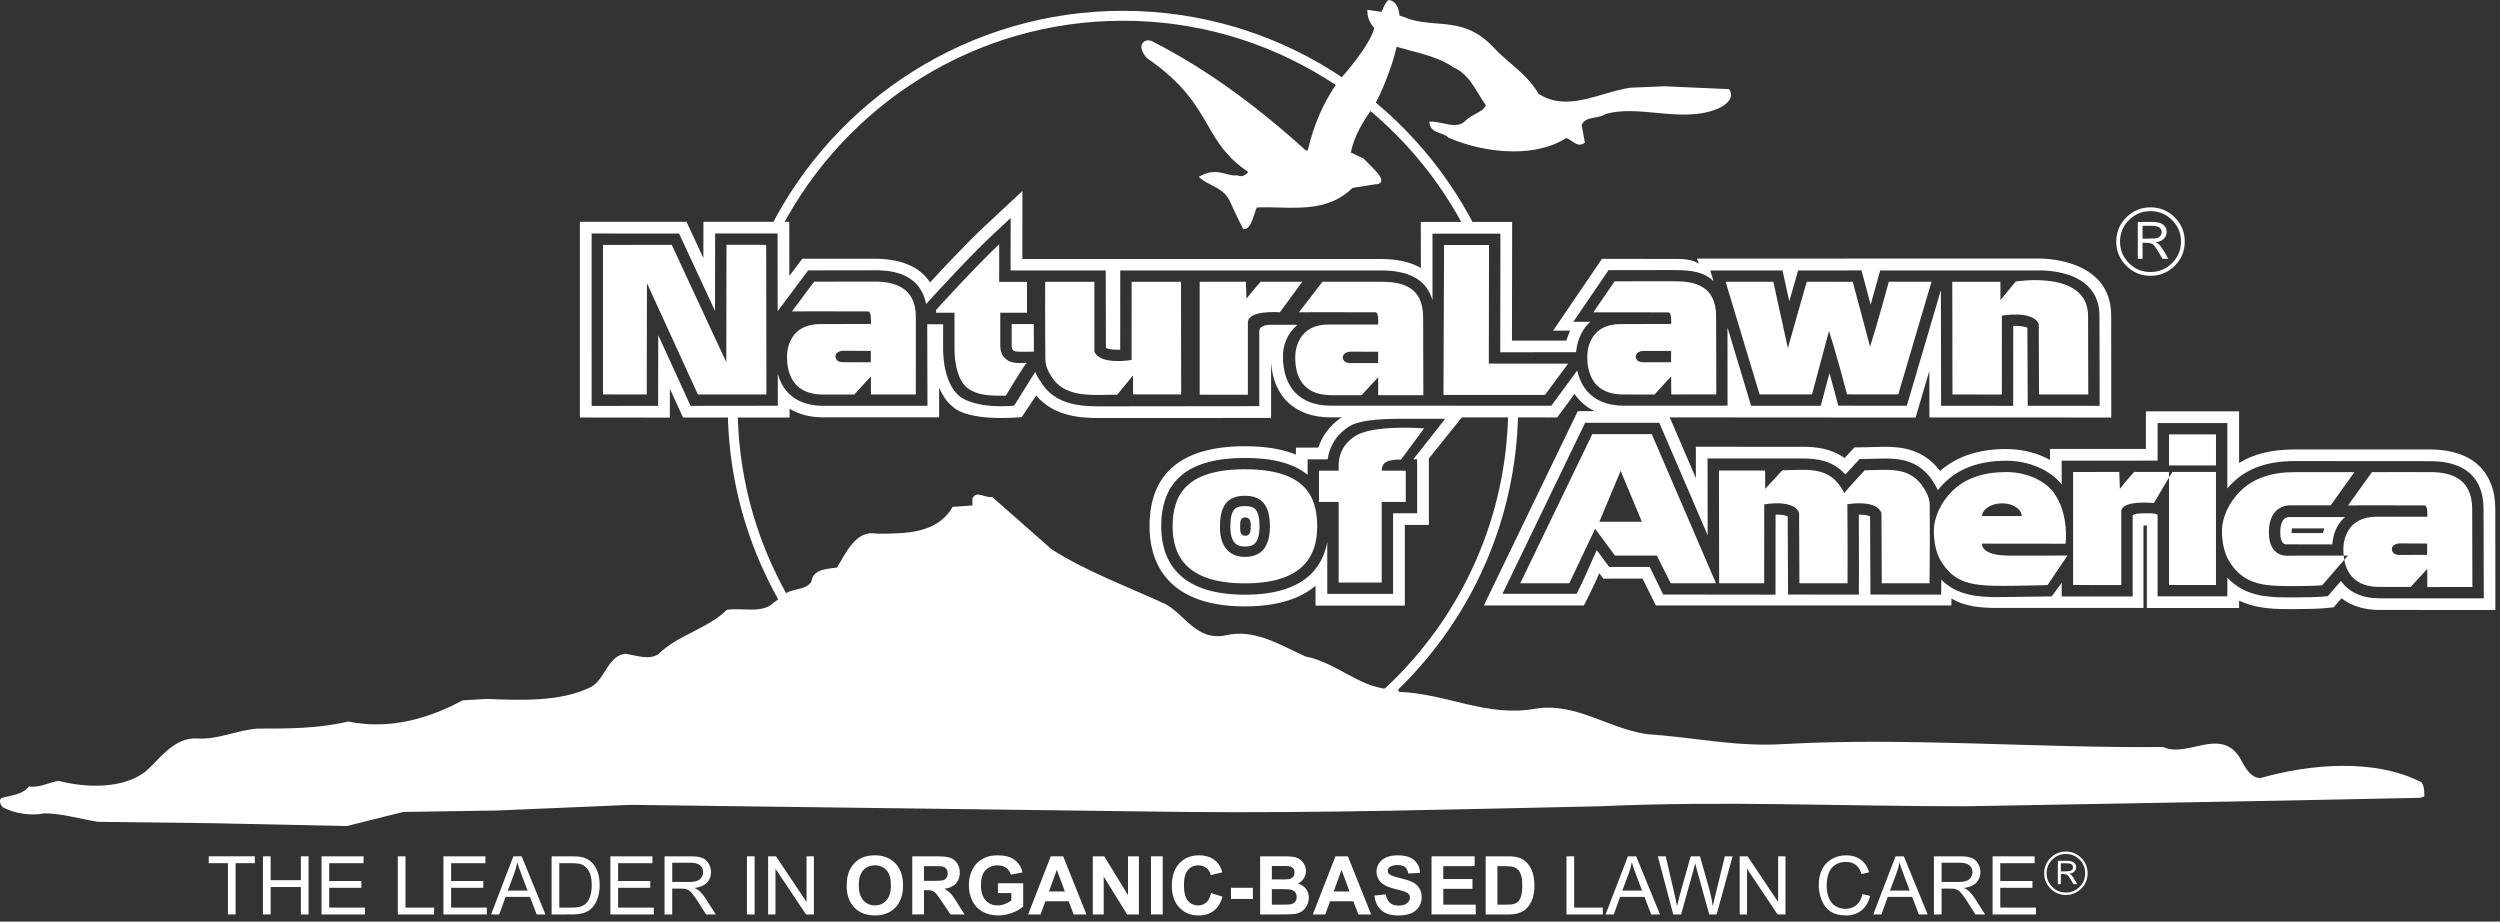 <?xml version="1.0" encoding="utf-8"?>
<!-- Generator: Adobe Illustrator 15.1.0, SVG Export Plug-In . SVG Version: 6.00 Build 0)  -->
<!DOCTYPE svg PUBLIC "-//W3C//DTD SVG 1.1//EN" "http://www.w3.org/Graphics/SVG/1.1/DTD/svg11.dtd">
<svg version="1.1" id="Layer_1" xmlns="http://www.w3.org/2000/svg" xmlns:xlink="http://www.w3.org/1999/xlink" x="0px" y="0px"
	 width="504px" height="185.799px" viewBox="0 0 504 185.799" enable-background="new 0 0 504 185.799" xml:space="preserve">
<rect x="0" y="0" width="504" height="185.799" fill="#333333" stroke="none"/>
<path fill="#FFFFFF" d="M348.692,18.145l-0.104-0.173l-13.047-0.579l-6.87,0.289c-1.722,0.246-3.462,0.756-5.305,1.296
	c-4.444,1.301-9.037,2.648-13.158-0.051c-1.65-2.723-3.75-4.527-5.781-6.272c-1.187-1.02-2.307-1.982-3.333-3.111
	c-3.943-4.222-7.809-4.53-11.546-4.828c-1.866-0.149-3.795-0.303-5.686-0.962c-0.001,0-0.003-0.001-0.005-0.002l-0.021-0.047
	l-0.05,0.013c-0.319-0.149-0.869-0.342-1.64-0.576c-0.085-0.936-0.457-2.932-2.072-3.111l-0.091-0.01l-0.086,0.033
	c-0.333,0.129-0.799,0.916-1.385,2.341c-0.533-0.084-1.67-0.264-2.413-0.368l-0.427-0.06v0.431c0,1.122,0.503,2.293,1.387,3.243
	c-0.879,3.462-5.833,9.136-6.923,10.353l-0.031-0.017l-0.193,0.263c-0.003,0.004-0.006,0.008-0.009,0.013l-0.277,0.302l0.046,0.032
	c-2.8,3.92-4.829,8.534-6.022,13.735h-0.409c-10.439-9.476-20.49-16.634-30.692-21.863c-0.072-0.046-0.727-0.45-1.412-0.295
	c-0.351,0.081-0.645,0.301-0.85,0.637c-0.675,1.104,0.723,2.689,0.95,2.923c7.359,5.048,9.943,9.521,12.223,13.469
	c1.939,3.358,3.773,6.533,8.173,9.455c-0.192,0.309-0.531,0.597-0.899,0.749c-0.286,0.118-0.72,0.212-1.167-0.011l-0.104-0.052
	l-0.116,0.017c-0.651,0.092-1.316-0.08-2.084-0.279c-1.416-0.367-3.021-0.783-5.119,0.318l-0.504,0.265l0.443,0.359
	c0.658,0.533,1.418,0.921,2.153,1.297c1.499,0.766,2.915,1.488,3.767,3.384c1.344,2.989,2.508,5.247,2.52,5.269l0.104,0.203h0.229
	c1.03,0,1.558-1.576,2.068-3.101c0.166-0.496,0.324-0.968,0.465-1.256c1.448-0.051,2.932-0.013,4.368,0.024
	c5.219,0.136,10.617,0.274,14.916-3.951l4.585-0.735c0.607,0.018,1.002-0.146,1.153-0.497c0.336-0.781-0.781-1.968-2.523-3.689
	c-0.397-0.393-0.759-0.75-1.004-1.024l-2.543-1.177c0.597-3.349,2.577-6.438,4.593-9.324c0.032-0.042,0.068-0.094,0.107-0.156
	c0.011-0.015,0.021-0.031,0.032-0.046l0.172-0.245l-0.018-0.019c1.042-1.838,3.478-7.476,4.323-11.543
	c0.812,0.24,1.68,0.469,2.571,0.706c3.045,0.806,6.495,1.719,8.868,3.432c2.474,1.031,3.894,3.372,5.267,5.636
	c0.413,0.681,0.84,1.384,1.289,2.041c-0.339,0.767-1.135,1.2-2.048,1.697c-0.713,0.388-1.451,0.789-2.066,1.404
	c-1.228,1.229-2.83,0.883-4.529,0.516c-0.774-0.167-1.575-0.34-2.321-0.34h-0.442l0.072,0.437c0.205,1.236,1.272,1.613,2.215,1.946
	c0.585,0.207,1.189,0.42,1.589,0.82l0.116,0.079c3.703,1.609,8.431,2.716,13.025,2.716c3.844,0,7.594-0.774,10.571-2.678
	c0.33,0.048,0.724,0.322,1.106,0.587c0.715,0.497,1.602,1.114,2.492,0.446l0.186-0.14l-0.647-3.517
	c0.468-1.121,1.459-1.302,2.603-1.512c0.778-0.142,1.582-0.29,2.291-0.743c3.16-0.87,6.56-0.55,10.155-0.211
	c4.256,0.401,8.654,0.814,12.636-0.937c0.917-0.46,2.071-1.218,2.36-2.214C349.049,19.105,348.977,18.618,348.692,18.145z"/>
<path fill="none" d="M157.89,120.121c1.425-1.71,4.27-0.855,5.694-2.848c0.284-2.564,3.132-2.564,5.124-2.849
	c1.708-2.563,3.702-7.685,7.971-6.832c5.981,0,12.244,0,15.377-5.412l3.986-0.283v-1.424c0.854-1.707,2.563,0,3.986-0.283
	l11.959,10.535c7.118,4.554,15.089,7.399,23.061,11.104c3.988,2.278,6.265,7.403,11.959,6.264
	c5.978-1.422,11.104,1.993,16.229,4.271c5.98,1.138,10.536,5.978,16.516,6.548l2.276,0.285v0.285
	c9.396,0.285,17.654,5.126,27.335,3.419c8.257-1.425,14.807,3.985,22.777,5.124c9.11,0.571,17.651,2.563,27.335,1.991
	c24.77-1.42,51.819,0.855,76.592,0.572c4.84,2.278,11.389-3.986,15.375,1.993c0.854,1.424,1.992,4.272,4.271,4.272
	c9.965-2.848,23.063-3.986,32.459,0.853c0.57,0.854,0.57,1.709,0.57,2.847l-0.855,0.286l-27.904,0.568l-63.78,1.141
	c-25.623,0-48.685-1.141-73.743,0c-27.904,0.57-56.092,1.421-83.995,1.138l-111.33-1.426l-27.048,1.142l-18.792,0.285l-11.389,2.847
	l-26.765-0.57l-23.348-0.285c-3.702-0.568-7.403-1.71-10.819-1.71c-2.846,0.571-5.981,0-8.257-1.137
	c-0.571-0.284-1.139-1.709-0.285-1.993c1.993-0.57,3.986-0.57,5.409-2.279c2.279,0.285,3.985-0.854,5.981-1.136
	c5.408,1.421,13.095,1.706,17.651-1.996c2.848-2.561,5.694-6.831,10.251-6.548c4.27,0.285,7.972-1.708,12.243-1.993
	c6.266,0,12.244,0,18.223-1.425c8.257,1.709,16.229-0.57,23.062-4.27l4.841-0.285c7.118,0.285,14.807,0.57,20.788-2.279
	c3.13-1.423,3.415-6.263,7.117-6.832c2.279,0.286,4.84,1.422,6.833,0c3.702-3.702,9.964-5.125,13.668-8.827
	c2.846-0.569,7.118,0.855,9.396-1.423L157.89,120.121z"/>
<path fill="#FFFFFF" d="M226.385,2.181c-31.042,0-57.977,17.853-71.127,43.819c0.701,0,1.39,0,2.247,0
	c12.983-24.827,38.978-41.819,68.881-41.819S282.282,21.173,295.265,46c0.796,0,1.474,0,2.247,0
	C284.361,20.033,257.427,2.181,226.385,2.181z"/>
<path fill="#FFFFFF" d="M304.049,83c-0.607,42.321-35.201,76.568-77.664,76.568c-42.462,0-77.058-34.247-77.664-76.568
	c-0.667,0-1.333,0-2,0c0.606,43.424,36.099,78.568,79.664,78.568c43.564,0,79.057-35.144,79.664-78.568
	C305.397,83,304.722,83,304.049,83z"/>
<path fill="#FFFFFF" d="M440.45,48.702c0,1.905-0.673,3.53-2.021,4.876c-1.347,1.347-2.973,2.022-4.881,2.022
	s-3.537-0.676-4.888-2.022c-1.348-1.347-2.023-2.971-2.023-4.876c0-1.906,0.676-3.53,2.023-4.879
	c1.351-1.346,2.979-2.021,4.888-2.021s3.534,0.676,4.881,2.021C439.777,45.172,440.45,46.796,440.45,48.702 M439.688,48.702
	c0-1.692-0.602-3.138-1.798-4.336c-1.198-1.202-2.649-1.8-4.352-1.8c-1.695,0-3.143,0.598-4.342,1.8
	c-1.198,1.199-1.796,2.645-1.796,4.336c0,1.69,0.598,3.137,1.796,4.336c1.199,1.2,2.646,1.801,4.342,1.801
	c1.702,0,3.153-0.601,4.352-1.801C439.087,51.839,439.688,50.393,439.688,48.702 M430.977,44.739h2.889
	c1.046,0,1.793,0.192,2.248,0.573c0.455,0.385,0.683,0.862,0.683,1.434c0,0.604-0.237,1.11-0.712,1.519
	c-0.344,0.292-0.846,0.486-1.507,0.584c0.297,0.139,0.509,0.265,0.634,0.374c0.121,0.111,0.313,0.344,0.571,0.7
	c0.26,0.358,0.459,0.654,0.595,0.895l0.761,1.351h-1.19l-0.719-1.225c-0.551-0.953-0.969-1.525-1.258-1.713
	s-0.761-0.281-1.418-0.281h-0.615v3.219h-0.961V44.739z M431.938,45.517v2.599h0.944c1.04,0,1.729-0.054,2.065-0.157
	c0.245-0.071,0.449-0.218,0.606-0.44c0.159-0.221,0.238-0.452,0.238-0.692c0-0.359-0.134-0.666-0.404-0.924
	c-0.269-0.256-0.949-0.385-2.039-0.385H431.938z"/>
<path fill="#FFFFFF" d="M157.89,120.121c1.425-1.71,4.27-0.855,5.694-2.848c0.284-2.564,3.132-2.564,5.124-2.849
	c1.708-2.563,3.702-7.685,7.971-6.832c5.981,0,12.244,0,15.377-5.412l3.986-0.283v-1.424c0.854-1.707,2.563,0,3.986-0.283
	l11.959,10.535c7.118,4.554,15.089,7.399,23.061,11.104c3.988,2.278,6.265,7.403,11.959,6.264
	c5.978-1.422,11.104,1.993,16.229,4.271c5.98,1.138,10.536,5.978,16.516,6.548l2.276,0.285v0.285
	c9.396,0.285,17.654,5.126,27.335,3.419c8.257-1.425,14.807,3.985,22.777,5.124c9.11,0.571,17.651,2.563,27.335,1.991
	c24.77-1.42,51.819,0.855,76.592,0.572c4.84,2.278,11.389-3.986,15.375,1.993c0.854,1.424,1.992,4.272,4.271,4.272
	c9.965-2.848,23.063-3.986,32.459,0.853c0.57,0.854,0.57,1.709,0.57,2.847l-0.855,0.286l-27.904,0.568l-63.78,1.141
	c-25.623,0-48.685-1.141-73.743,0c-27.904,0.57-56.092,1.421-83.995,1.138l-111.33-1.426l-27.048,1.142l-18.792,0.285l-11.389,2.847
	l-26.765-0.57l-23.348-0.285c-3.702-0.568-7.403-1.71-10.819-1.71c-2.846,0.571-5.981,0-8.257-1.137
	c-0.571-0.284-1.139-1.709-0.285-1.993c1.993-0.57,3.986-0.57,5.409-2.279c2.279,0.285,3.985-0.854,5.981-1.136
	c5.408,1.421,13.095,1.706,17.651-1.996c2.848-2.561,5.694-6.831,10.251-6.548c4.27,0.285,7.972-1.708,12.243-1.993
	c6.266,0,12.244,0,18.223-1.425c8.257,1.709,16.229-0.57,23.062-4.27l4.841-0.285c7.118,0.285,14.807,0.57,20.788-2.279
	c3.13-1.423,3.415-6.263,7.117-6.832c2.279,0.286,4.84,1.422,6.833,0c3.702-3.702,9.964-5.125,13.668-8.827
	c2.846-0.569,7.118,0.855,9.396-1.423L157.89,120.121z"/>
<g>
	<path fill="#FFFFFF" d="M425.616,63.642c0-12.039-14.876-11.525-14.876-11.525l-68.603,0.018l0.325,1.028
		c-1.466-1.015-3.534-0.955-4.993-0.963l-14.514-0.013l-9.847,14.474l3.424-0.008c-0.155,0.399-0.649,1.59-0.764,2.013
		l-10.959-0.006l0.04-23.911h-18.419l0.018,9.275c-2.054-1.181-4.689-1.788-7.852-1.805L206.1,52.221l0.021-13.722l-7.862,7.345
		c-3.213,3.002-7.964,8.063-10.762,11.09c-2.05-3.158-5.812-4.747-11.197-4.778l-14.562,0.003l-2.607,3.482l-0.017-10.922
		l-17.304-0.009l-0.012,7.314l-3.395-7.305l-21.499-0.001v39.446l18.129,0.022l0.01-5.812l2.654,5.801l21.476-0.007l-0.003-1.77
		c1.868,1.14,4.188,1.738,6.769,1.738l23.386,0.001l0.002-5.949c0.708,1.518,1.46,2.767,2.613,3.685
		c3.349,3.349,14.039,2.211,14.039,2.211l2.904-4.361c3.348,3.992,8.446,4.551,12.433,4.551l34.933-0.018V73.083
		c0.473,6.947,4.904,11.055,11.963,11.055l45.723,0.017l3.494-4.742c2.077,3.053,5.546,4.726,9.845,4.726l58.908,0.041l2.77-9.401
		l0.017,9.387l36.664,0.003L425.616,63.642z M423.278,81.817l-14.487-0.012l-0.073-15.719c-0.266-0.141-0.945-0.394-2.415-0.394
		c-0.146,0-0.289,0.003-0.43,0.007l-0.01,16.118l-14.537-0.006l-0.038-23.328L384.413,81.8l-13.82-0.013l-0.447-1.706
		c-0.007-0.024-0.576-2.195-1.315-4.87l-1.77,6.594h-14.033l-4.765-15.799l0.014,15.77l-21.003,0.005
		c-5.008,0-8.349-2.573-9.292-7.099l-5.243,7.116l-44.526-0.017c-6.084,0-9.574-3.627-9.574-9.953c0-2.15,0.777-4.492,2.909-6.337
		l-1.938-0.011c0,0-2.686,0.003-3.589,0.003c-1.234,0-2.153,0.448-2.153,1.32v15.079l-32.551,0.037h-0.003
		c-3.787,0-8.156-0.508-10.857-4.006c0,0-1.74-2.43-1.74-2.959l-4.262,6.823c0,0-6.947,0.815-10.79-1.715l-0.075-0.059
		c-3.12-2.485-3.457-7.61-3.457-9.698V65.37l-3.202-0.007c0.005,6.403,0.039,14.118,0.039,14.118l0.01,2.331l-21.039-0.004
		c-4.848,0-8.042-2.337-9.143-6.472l0.01,6.461l-17.589,0.021l-6.519-14.247l-0.024,14.254l-13.405,0.006V47.073l17.625,0.004
		l7.25,15.603l0.026-15.613l12.585,0.007l0.023,15.668l6.141-8.229l1.211-0.003c0,0,4.074-0.013,7.827-0.013l2.189,0.002
		l0.242-0.004l1.924-0.01c2.367,0.014,9.072,0.056,10.388,6.813l0.312-0.342c0.845-0.931,8.39-9.213,12.863-13.394l3.874-3.618
		l-0.017,10.587l19.183-0.004l0.038,15.585c0.265,0.141,0.547,0.394,2.451,0.394c0.146,0,0.29-0.003,0.43-0.007l0.01-15.971
		l52.746-0.007c5.663,0.032,9.076,2.004,10.197,6.024l0.001-13.439h13.697l-0.039,23.91l15.292-0.011
		c0.118-1.264,0.636-4.193,2.88-6.131l-3.44,0.009l7.102-10.42l13.372-0.014c3.414,0.02,5.904,0.367,7.815,2.278l-0.673-2.202
		l14.567,0.008l1.361,6.22c0.729-2.556,1.698-5.944,1.698-5.944l0.079-0.276l12.783-0.016l1.841,6.91
		c0.758-2.677,1.38-4.946,1.458-5.232l0.464-1.669l31.695,0.003c0,0,12.513-0.714,12.513,9.146c0,6.274,0.037,15.771,0.036,15.863
		L423.278,81.817z"/>
	<polygon fill="#FFFFFF" points="300.185,49.393 291.126,49.393 291.002,79.618 311.449,79.618 316.146,73.309 300.146,73.301 	"/>
	<polygon fill="#FFFFFF" points="146.461,49.355 146.422,73.026 135.429,49.366 121.564,49.376 121.564,79.513 130.384,79.532 
		130.422,57.082 140.693,79.528 154.508,79.521 154.463,49.359 	"/>
	<path fill="#FFFFFF" d="M203.284,72.741c-0.772-0.512-1.538-1.149-1.626-2.86c0.016-2.877,0.001-6.831,0.001-6.831h5.382v-6.222
		l-5.608-0.001l0.012-7.596c-4.572,4.272-12.732,13.241-12.732,13.241v0.57l3.715,0.005c0,0,0,3.485,0,7.257
		c0,2.972,0.689,6.395,2.59,7.909c2.286,1.708,5.189,1.55,7.76,1.55c0,0,3.936-6.598,4.263-6.639
		C206.041,73.25,204.182,73.267,203.284,72.741z"/>
	<path fill="#FFFFFF" d="M254.143,56.796c-0.992,1.165-1.813,2.057-2.857,3.416l-0.122-3.417l-9.308,0.01V79.57l9.716,0.015V65.031
		c0-2.616,6.447-2.07,6.447-2.07l4.524-6.165H254.143z"/>
	<path fill="#FFFFFF" d="M377.007,69.895c-1.142-4.272-3.491-13.088-3.491-13.088L364.24,56.8c0,0-2.478,8.638-3.806,13.38
		l-2.934-13.381l-9.62-0.006l6.853,22.725h10.565l3.422-12.757c1.428,4.273,3.646,12.743,3.646,12.743l10.329,0.006l6.695-22.707
		l-8.595-0.015C380.797,56.788,378.336,65.794,377.007,69.895z"/>
	<path fill="#FFFFFF" d="M406.356,56.759l-3.062,3.739l-0.016-3.69h-9.698l0.037,22.718l9.951,0.011l0.011-15.907
		c0,0,6.285-1.14,7.43,1.707l0.065,14.183l9.919,0.008c0,0-0.037-9.536-0.037-15.821C420.957,54.324,406.356,56.759,406.356,56.759z
		"/>
	<path fill="#FFFFFF" d="M176.303,56.764v0.011l-12.166,0.004l-4.481,5.996c0,0,10.72-0.022,15.341,0.007
		c0.707,0.005,0.583,2.145,0.583,2.528l-10.259,0.029c-5.833,0-6.661,4.669-6.661,6.489c0,2.159,0.357,7.71,7.28,7.71
		c1.506,0,4.574-0.001,6.282-0.001l3.346-3.664l0.018,3.65l9.042,0.003c0,0,0.005-9.094,0.005-15.727
		C184.633,57.749,179.958,56.764,176.303,56.764z M175.539,73.035c0,0-3.758-0.012-5.547-0.012c-1.165,0-1.488-0.548-1.566-1.144
		c0.021-0.759,0.8-1.169,1.656-1.169l5.486,0.038L175.539,73.035z"/>
	<path fill="#FFFFFF" d="M337.637,56.7c-3.793-0.022-12.13,0.024-12.13,0.024l-4.297,6.249c0,0,10.499-0.023,15.12,0.007
		c0.707,0.004,0.583,1.946,0.583,2.33l-10.259,0.029c-5.833,0-6.66,4.669-6.66,6.489c0,2.159,0.356,7.701,7.279,7.701
		c1.506,0,4.574,0.008,6.282,0.008l3.346-3.664l0.027,3.65c3.158-0.028,9.078-0.005,9.078-0.005s-0.04-9.085-0.04-15.718
		C345.967,57.477,341.479,56.721,337.637,56.7z M336.873,73.026c0,0-3.76,0.006-5.548,0.006c-1.165,0-1.488-0.548-1.566-1.144
		c0.021-0.759,0.801-1.142,1.656-1.142l5.486,0.001L336.873,73.026z"/>
	<path fill="#FFFFFF" d="M228.136,56.815l-0.01,15.753c0,0-6.358,1.14-7.501-1.708l0.005-14.045h-9.926
		c0,0-0.036,9.391,0.045,15.676c0.026,1.812,1.132,3.263,1.662,4.063c2.859,3.702,8.264,3.051,12.834,3.004l3.167-3.859l0.015,3.815
		h9.698l-0.038-22.699H228.136z"/>
	<path fill="#FFFFFF" d="M278.574,56.802c-3.792-0.023-11.966-0.003-11.966-0.003l-4.734,6.15c0,0,10.774-0.023,15.395,0.006
		c0.707,0.004,0.583,2.082,0.583,2.465l-10.078,0.002c-5.833,0-6.66,4.75-6.66,6.569c0,2.159,0.356,7.674,7.279,7.674
		c1.506,0,4.394-0.001,6.102-0.001l3.345-3.627l0.001,3.64l9.105-0.005c0,0-0.04-9.076-0.04-15.708
		C286.905,57.642,282.417,56.823,278.574,56.802z M277.811,73.191c0,0-3.759,0.006-5.547,0.006c-1.165,0-1.488-0.539-1.566-1.134
		c0.021-0.759,0.8-1.169,1.656-1.169l5.485,0.02L277.811,73.191z"/>
</g>
<g>
	<path fill="#FFFFFF" d="M270.766,83.953c-3.008,1.89-4.371,4.404-4.987,6.288h-4.526v1.402c-2.77-1.13-6.138-1.681-10.268-1.681
		c-12.769,0-19.244,5.439-19.244,16.167c0,6.021,2.5,16.12,19.244,16.12c6.184,0,10.963-1.396,14.229-4.153v3.987h17.995v-16.253
		h4.851V92.438l7.857-9.81C295.917,82.627,277,81.378,270.766,83.953z M284.928,92.598h0.768v10.877h-4.85v16.252h-13.268v-10.473
		c-0.978,5.392-4.926,10.638-16.594,10.638c-13.952,0-16.88-7.484-16.88-13.763c0-9.292,5.521-13.81,16.88-13.81
		c5.679,0,9.823,1.117,12.631,3.409v-3.131h4.037c0.233-1.736,1.13-4.613,4.374-6.651c1.65-1.036,4.965-1.518,10.431-1.518
		c3.282,0,8.889,0,8.889,0L284.928,92.598z"/>
	<path fill="#FFFFFF" d="M282.437,92.663l4.666-6.312c-5.538-0.343-11.313-0.064-13.853,1.531c-2.72,1.708-3.378,4.201-3.378,5.784
		c0,0.518,0,1.219,0,1.219h-3.962v6.303h3.962v16.252h8.679v-16.252h4.85v-6.303h-4.85c0,0-0.015-0.841,0.426-1.375
		C279.81,92.499,282.437,92.663,282.437,92.663z"/>
	<path fill="#FFFFFF" d="M250.984,94.606c-11.868,0-14.585,5.227-14.585,11.523c0,5.714,2.593,11.476,14.585,11.476
		c11.841,0,14.565-5.656,14.565-11.476C265.55,99.78,262.825,94.606,250.984,94.606z M250.958,112.27
		c-3.144,0-5.021-2.136-5.021-6.001l0.019-0.294c0-3.918,1.458-6.031,5.002-6.031c3.542,0,5.053,2.07,5.053,6.187
		C256.012,110.09,254.411,112.27,250.958,112.27z"/>
	<path fill="#FFFFFF" d="M250.958,102.037c-1.591,0-2.907,0.296-2.907,3.937l-0.018,0.356c0.022,3.844,2.129,3.845,2.925,3.845
		c1.106,0,2.958,0,2.958-4.046C253.917,102.339,252.635,102.037,250.958,102.037z M251.084,108.008
		c-1.104,0-1.066-0.976-1.066-1.718s-0.143-1.974,1.021-1.974c1.243,0,1.097,1.392,1.097,1.843
		C252.136,106.61,252.212,108.008,251.084,108.008z"/>
</g>
<g>
	<path fill="#FFFFFF" d="M461.524,104.233c-0.118,0.004-0.563,0.04-0.937,0.319c-0.573,0.425-0.89,1.413-0.89,2.78
		c0,2.421,0.986,2.421,1.311,2.421l0.085-0.012l0.134,0.003l8.956,0.003c0.136-1.228,0.403-3.628,2.581-5.516
		c-0.558,0.001-1.708,0.006-1.708,0.006h-9.454L461.524,104.233z M462.051,106.519h6.547c-0.104,0.291-0.201,0.605-0.296,0.948
		l-6.314-0.006c-0.001-0.041-0.001-0.083-0.001-0.128C461.986,106.964,462.018,106.698,462.051,106.519z"/>
	<path fill="#FFFFFF" d="M503.052,102.629c0-7.589-4.724-11.969-12.96-12.015l-27.659-0.002c-4.397,0.027-8.018,0.856-11.034,2.716
		V82.926h-18.785v7.575l-19.335,0.004v2.208c-2.591-1.417-5.689-2.191-8.817-2.191h-0.114c-5.506,0.034-9.841,1.481-13.23,4.417
		l-0.058-0.074c-3.26-4.224-7.436-4.793-11.091-4.793c-0.759,0-1.529,0.025-2.356,0.053l-0.151,0.005
		c-0.521,0.017-1.049,0.034-1.583,0.04l-2.014,0.02l-1.995,2.156c-2.795-1.996-5.856-2.273-8.502-2.273l-21.488-0.009l0.01,6.327
		l-5.813-13.513h-17.996l-18.936,39.184h20.169l1.289-2.568c0.636-1.269,1.229-2.598,1.816-3.931l0.808,1.09l7.905-0.003
		l2.696,5.412h59.574l0.004-1.402c2.996,1.759,6.285,1.884,9.241,1.905l0.633,0.001l28.842-0.001v-16.598
		c0.143-0.052,0.494-0.065,0.682,0.004v16.604h18.596v-1.484c3.04,1.453,6.391,1.679,9.303,1.699c0,0,0.662,0.008,1.623,0.008
		c2.872,0,4.984-0.063,6.278-0.185l1.865-0.18l1.571-1.824c2.014,1.563,4.589,2.356,7.662,2.356l23.36,0.015L503.052,102.629z
		 M479.701,120.618c-3.462,0-6.137-1.212-7.772-3.496l-2.634,3.056l-0.92,0.088c-1.52,0.145-4.13,0.175-6.052,0.175
		c-0.943,0-1.594-0.008-1.594-0.008c-3.939-0.027-8.374-0.375-11.694-3.979v3.764h-14.059v-16.434c-0.408-0.408-2.683-0.3-2.683-0.3
		c-1.232,0-1.678,0.054-2.347,0.347v16.417l-14.306-0.006v-2.756l-2.012,2.75l-10.976,0.144c-3.944-0.027-8.043-0.309-11.29-3.508
		l-0.014,3l-14.267-0.011l-0.075-15.747c-0.321-0.185-1.031-0.368-2.177-0.368c-0.03,0-0.06,0-0.089,0
		c0.05,6.052,0.016,13.776,0.015,13.847l-0.01,2.278l-14.268-0.011l-0.074-15.745c-0.322-0.186-1.033-0.368-2.182-0.368
		c-0.09,0-0.177,0.001-0.265,0.003l-0.01,16.131l-13.66-0.017v-0.005h-8.993l-2.702-5.566l-8.177,0.004l-2.503-3.383
		c-0.502,1.064-0.975,2.141-1.436,3.188c-0.64,1.457-1.294,2.945-1.992,4.338l-0.635,1.265h-14.946l16.657-34.47h14.954
		l9.753,22.675l-0.025-15.481h19.12c3.002,0,6.12,0.398,8.667,3.215l2.876-3.107l0.992-0.01c0.634-0.007,1.257-0.028,1.868-0.048
		c0.746-0.025,1.483-0.049,2.199-0.049c3.234,0,6.59,0.469,9.219,3.874l0.043,0.056l0.2,0.299c0.324,0.476,0.827,1.218,1.235,2.161
		c0.406-0.514,0.841-1,1.296-1.448c3.035-2.988,7.092-4.458,12.4-4.492l0.108,0c4.521,0,8.847,1.858,11.172,4.765v-4.775
		l19.335-0.01v-7.576h14.059V98.47c0.323-0.386,0.662-0.754,1.013-1.1c3.036-2.988,7.093-4.385,12.4-4.419l27.629,0.021
		c7.041,0.039,10.611,3.469,10.611,9.657l0.052,17.995L479.701,120.618z"/>
	<path fill="#FFFFFF" d="M321.006,87.522l-14.52,30.06h9.881l5.208-10.982l4.002,5.41l8.438-0.005l2.799,5.577h9.122l-12.933-30.06
		H321.006z M322.434,105.175l4.286-10.249l4.284,10.249H322.434z"/>
	<path fill="#FFFFFF" d="M399.579,109.595l16.836,0.018c0,0,0.803-5.903-2.368-10.283c-1.644-2.268-5.301-4.193-9.67-4.164
		c-4.563,0.029-8.16,1.23-10.803,3.833c-2.295,2.258-3.728,5.34-3.713,8.118c0.012,2.029,0.414,4.292,1.41,5.957
		c2.723,4.552,6.284,5.038,12.637,5.038c3.236,0,8.868-0.158,8.868-0.158l4.028-5.953l-11.765,0.009
		C399.163,112.009,399.579,109.595,399.579,109.595z M403.679,101.475c2.205,0,3.899,1.211,3.899,2.563c0,0.009-7.999,0-7.999,0
		C399.579,102.896,401.067,101.475,403.679,101.475z"/>
	<path fill="#FFFFFF" d="M490.063,95.178c-3.793-0.023-11.885,0.006-11.885,0.006l-4.815,6.7c0,0,10.773-0.022,15.394,0.006
		c0.708,0.004,0.583,1.901,0.583,2.285l-10.258-0.006c-5.833,0-6.66,4.669-6.66,6.488c0,0.366,0.014,0.833,0.064,1.349l0.855-0.001
		l-0.737,0.851c0.445,2.444,1.967,5.466,7.097,5.466c1.505,0,4.574,0.008,6.281,0.008l3.346-3.627l0.028,3.649
		c3.158-0.028,9.077-0.014,9.077-0.014s-0.04-9.076-0.04-15.709C498.394,96.307,493.905,95.199,490.063,95.178z M489.3,111.856
		c0,0-3.759,0.023-5.548,0.023c-1.164,0-1.487-0.565-1.565-1.161c0.021-0.759,0.8-1.169,1.656-1.169l5.485,0.029L489.3,111.856z"/>
	<path fill="#FFFFFF" d="M387.367,97.698c-2.858-3.703-6.873-2.931-11.444-2.885l-2.548,2.754l-1.563,1.844
		c-0.352-0.716-0.775-1.302-1.048-1.713c-2.858-3.703-6.873-2.931-11.444-2.885l-3.459,3.739l-0.016-3.69h-9.302l0.037,22.719
		l9.076,0.001l0.01-15.897c0,0,5.889-1.14,7.031,1.708l0.066,14.191l9.699-0.001c0,0,0.044-9.535-0.036-15.819
		c-0.001-0.036-0.008-0.069-0.01-0.104c0.897-0.15,5.845-0.854,6.884,1.733l0.066,14.191l9.626-0.001c0,0,0.116-9.535,0.036-15.819
		C389.004,99.949,387.897,98.499,387.367,97.698z"/>
	<path fill="#FFFFFF" d="M430.222,95.144c-0.992,1.166-1.813,2.057-2.855,3.417l-0.122-3.418l-9.308,0.01v22.784l9.717,0.014
		v-14.833c0-2.373,6.571-1.709,6.571-1.709l3.047-5.141v-1.124H430.222z"/>
	<polygon fill="#FFFFFF" points="437.271,95.144 437.938,95.144 437.271,96.268 437.271,117.93 446.74,117.93 446.74,95.14 
		437.271,95.14 	"/>
	<rect x="437.271" y="87.569" fill="#FFFFFF" width="9.469" height="6.262"/>
	<path fill="#FFFFFF" d="M461.231,112.031c0,0-3.828,0.441-3.828-4.699c0-5.702,4.271-5.461,4.271-5.461h8.192l4.783-6.692
		l-12.187,0.005c-4.563,0.029-8.16,1.212-10.803,3.814c-2.294,2.258-3.728,5.34-3.713,8.118c0.012,2.029,0.415,4.292,1.41,5.957
		c2.723,4.552,6.603,5.04,11.396,5.074c0,0,5.138,0.058,7.4-0.158l4.449-5.133c-0.054-0.295-0.092-0.578-0.118-0.85L461.231,112.031
		z"/>
</g>
<g>
	<g>
		<path fill="#FFFFFF" d="M45.946,184.352v-10.337h-3.861v-1.383h9.29v1.383h-3.877v10.337H45.946z"/>
		<path fill="#FFFFFF" d="M53.013,184.352v-11.72h1.55v4.812h6.092v-4.812h1.551v11.72h-1.551v-5.525h-6.092v5.525H53.013z"/>
		<path fill="#FFFFFF" d="M64.82,184.352v-11.72h8.474v1.383h-6.923v3.589h6.483v1.375h-6.483v3.99h7.195v1.383H64.82z"/>
		<path fill="#FFFFFF" d="M80.194,184.352v-11.72h1.551v10.337h5.771v1.383H80.194z"/>
		<path fill="#FFFFFF" d="M89.395,184.352v-11.72h8.474v1.383h-6.923v3.589h6.483v1.375h-6.483v3.99h7.195v1.383H89.395z"/>
		<path fill="#FFFFFF" d="M98.996,184.352l4.501-11.72h1.67l4.797,11.72h-1.767l-1.367-3.55h-4.9l-1.288,3.55H98.996z
			 M102.378,179.539h3.973l-1.223-3.246c-0.374-0.986-0.651-1.796-0.832-2.431c-0.149,0.752-0.36,1.498-0.632,2.239L102.378,179.539
			z"/>
		<path fill="#FFFFFF" d="M111.204,184.352v-11.72h4.037c0.911,0,1.607,0.056,2.086,0.168c0.671,0.155,1.245,0.434,1.719,0.839
			c0.618,0.522,1.08,1.19,1.387,2.003c0.306,0.813,0.459,1.741,0.459,2.786c0,0.89-0.104,1.679-0.312,2.366
			s-0.474,1.257-0.799,1.706c-0.325,0.451-0.681,0.805-1.067,1.064c-0.387,0.258-0.853,0.454-1.399,0.587
			c-0.546,0.133-1.174,0.2-1.882,0.2H111.204z M112.754,182.969h2.502c0.772,0,1.379-0.073,1.818-0.216
			c0.44-0.145,0.791-0.347,1.051-0.608c0.368-0.368,0.654-0.861,0.859-1.482s0.308-1.374,0.308-2.258
			c0-1.226-0.201-2.167-0.604-2.826c-0.402-0.659-0.891-1.099-1.467-1.323c-0.416-0.16-1.085-0.24-2.006-0.24h-2.462V182.969z"/>
		<path fill="#FFFFFF" d="M123.059,184.352v-11.72h8.474v1.383h-6.923v3.589h6.484v1.375h-6.484v3.99h7.195v1.383H123.059z"/>
		<path fill="#FFFFFF" d="M133.971,184.352v-11.72h5.196c1.045,0,1.839,0.105,2.382,0.316c0.544,0.21,0.979,0.582,1.304,1.115
			c0.325,0.533,0.487,1.122,0.487,1.767c0,0.832-0.27,1.533-0.808,2.103c-0.538,0.57-1.37,0.933-2.494,1.087
			c0.41,0.198,0.722,0.392,0.936,0.584c0.453,0.415,0.882,0.935,1.287,1.559l2.039,3.189h-1.951l-1.55-2.438
			c-0.453-0.703-0.826-1.242-1.119-1.615c-0.293-0.373-0.556-0.634-0.788-0.784c-0.232-0.148-0.467-0.252-0.708-0.311
			c-0.176-0.038-0.463-0.056-0.863-0.056h-1.799v5.204H133.971z M135.522,177.804h3.334c0.708,0,1.263-0.073,1.662-0.22
			c0.4-0.146,0.704-0.381,0.912-0.704c0.208-0.322,0.312-0.673,0.312-1.051c0-0.554-0.201-1.01-0.604-1.367
			c-0.403-0.357-1.038-0.535-1.907-0.535h-3.709V177.804z"/>
		<path fill="#FFFFFF" d="M150.583,184.352v-11.72h1.55v11.72H150.583z"/>
		<path fill="#FFFFFF" d="M154.852,184.352v-11.72h1.591l6.156,9.201v-9.201h1.487v11.72h-1.591l-6.156-9.209v9.209H154.852z"/>
		<path fill="#FFFFFF" d="M170.688,178.563c0-1.194,0.179-2.196,0.536-3.006c0.266-0.596,0.63-1.133,1.091-1.606
			c0.46-0.475,0.966-0.826,1.515-1.056c0.73-0.309,1.572-0.464,2.526-0.464c1.727,0,3.109,0.536,4.145,1.607
			c1.037,1.071,1.555,2.561,1.555,4.469c0,1.892-0.515,3.372-1.543,4.44s-2.403,1.604-4.125,1.604c-1.743,0-3.129-0.532-4.157-1.596
			C171.202,181.894,170.688,180.429,170.688,178.563z M173.126,178.484c0,1.327,0.306,2.333,0.919,3.018
			c0.613,0.685,1.391,1.027,2.334,1.027c0.943,0,1.717-0.34,2.322-1.02c0.605-0.68,0.908-1.699,0.908-3.058
			c0-1.343-0.294-2.345-0.884-3.006c-0.588-0.66-1.371-0.991-2.346-0.991c-0.976,0-1.762,0.334-2.358,1.003
			C173.425,176.126,173.126,177.135,173.126,178.484z"/>
		<path fill="#FFFFFF" d="M183.911,184.352v-11.72h4.98c1.252,0,2.163,0.105,2.73,0.316c0.567,0.21,1.021,0.584,1.363,1.123
			c0.341,0.539,0.511,1.154,0.511,1.847c0,0.879-0.258,1.605-0.775,2.178c-0.517,0.573-1.29,0.934-2.318,1.083
			c0.512,0.298,0.934,0.626,1.267,0.983c0.333,0.357,0.782,0.991,1.347,1.903l1.431,2.286h-2.83l-1.711-2.551
			c-0.608-0.911-1.023-1.485-1.247-1.723c-0.224-0.236-0.461-0.399-0.712-0.488c-0.25-0.087-0.647-0.132-1.191-0.132h-0.479v4.893
			H183.911z M186.277,177.588h1.75c1.135,0,1.844-0.048,2.127-0.145c0.282-0.095,0.503-0.261,0.664-0.495
			c0.16-0.234,0.24-0.527,0.24-0.879c0-0.395-0.106-0.713-0.316-0.955c-0.211-0.243-0.507-0.396-0.892-0.46
			c-0.192-0.026-0.768-0.04-1.727-0.04h-1.847V177.588z"/>
		<path fill="#FFFFFF" d="M201.179,180.042v-1.975h5.101v4.668c-0.496,0.48-1.214,0.902-2.154,1.268
			c-0.941,0.364-1.894,0.548-2.858,0.548c-1.226,0-2.295-0.258-3.206-0.771c-0.912-0.515-1.596-1.25-2.055-2.207
			c-0.458-0.957-0.688-1.998-0.688-3.122c0-1.22,0.256-2.305,0.768-3.254c0.512-0.948,1.26-1.676,2.247-2.182
			c0.751-0.389,1.687-0.583,2.806-0.583c1.455,0,2.592,0.305,3.41,0.916c0.817,0.611,1.344,1.454,1.579,2.53l-2.35,0.44
			c-0.166-0.575-0.476-1.03-0.932-1.363c-0.456-0.333-1.024-0.5-1.707-0.5c-1.034,0-1.855,0.328-2.466,0.983
			c-0.611,0.655-0.916,1.628-0.916,2.918c0,1.391,0.309,2.435,0.928,3.13c0.618,0.696,1.429,1.044,2.43,1.044
			c0.496,0,0.993-0.098,1.491-0.292c0.499-0.194,0.926-0.431,1.284-0.708v-1.487H201.179z"/>
		<path fill="#FFFFFF" d="M219.03,184.352h-2.575l-1.023-2.662h-4.685l-0.967,2.662h-2.51l4.564-11.72h2.503L219.03,184.352z
			 M214.672,179.714l-1.615-4.349l-1.583,4.349H214.672z"/>
		<path fill="#FFFFFF" d="M220.309,184.352v-11.72h2.302l4.797,7.826v-7.826h2.198v11.72h-2.375l-4.725-7.643v7.643H220.309z"/>
		<path fill="#FFFFFF" d="M232.036,184.352v-11.72h2.366v11.72H232.036z"/>
		<path fill="#FFFFFF" d="M244.156,180.042l2.294,0.728c-0.352,1.279-0.937,2.229-1.754,2.85c-0.818,0.621-1.856,0.932-3.114,0.932
			c-1.556,0-2.835-0.532-3.837-1.596c-1.002-1.063-1.503-2.517-1.503-4.361c0-1.95,0.503-3.465,1.511-4.544s2.332-1.619,3.973-1.619
			c1.434,0,2.598,0.424,3.494,1.271c0.533,0.5,0.933,1.221,1.199,2.158l-2.343,0.56c-0.139-0.608-0.428-1.087-0.867-1.44
			c-0.439-0.351-0.974-0.527-1.603-0.527c-0.869,0-1.573,0.311-2.114,0.935c-0.542,0.624-0.812,1.634-0.812,3.03
			c0,1.482,0.267,2.537,0.799,3.166s1.226,0.944,2.079,0.944c0.629,0,1.169-0.2,1.623-0.601
			C243.633,181.529,243.959,180.9,244.156,180.042z"/>
		<path fill="#FFFFFF" d="M248.164,181.226v-2.247h4.413v2.247H248.164z"/>
		<path fill="#FFFFFF" d="M254.04,172.632h4.685c0.927,0,1.618,0.039,2.074,0.116c0.455,0.078,0.863,0.239,1.223,0.484
			c0.36,0.245,0.66,0.571,0.899,0.979c0.24,0.408,0.36,0.865,0.36,1.371c0,0.549-0.148,1.052-0.444,1.511
			c-0.295,0.458-0.696,0.802-1.202,1.031c0.714,0.208,1.263,0.563,1.646,1.063s0.575,1.09,0.575,1.767
			c0,0.533-0.124,1.051-0.372,1.555c-0.247,0.503-0.586,0.906-1.015,1.207s-0.958,0.486-1.587,0.556
			c-0.395,0.043-1.346,0.069-2.854,0.08h-3.989V172.632z M256.406,174.582v2.71h1.551c0.922,0,1.494-0.013,1.719-0.041
			c0.404-0.048,0.724-0.188,0.955-0.419c0.232-0.231,0.348-0.537,0.348-0.915c0-0.363-0.1-0.657-0.3-0.884
			c-0.199-0.226-0.497-0.363-0.892-0.411c-0.234-0.027-0.908-0.041-2.021-0.041H256.406z M256.406,179.243v3.134h2.19
			c0.853,0,1.394-0.024,1.622-0.072c0.352-0.063,0.639-0.22,0.86-0.468c0.221-0.248,0.331-0.579,0.331-0.996
			c0-0.351-0.085-0.65-0.256-0.895s-0.417-0.423-0.739-0.535c-0.322-0.112-1.022-0.168-2.099-0.168H256.406z"/>
		<path fill="#FFFFFF" d="M276.424,184.352h-2.574l-1.023-2.662h-4.685l-0.968,2.662h-2.51l4.564-11.72h2.503L276.424,184.352z
			 M272.066,179.714l-1.614-4.349l-1.583,4.349H272.066z"/>
		<path fill="#FFFFFF" d="M277.079,180.538l2.303-0.224c0.139,0.772,0.42,1.34,0.844,1.702c0.424,0.363,0.995,0.544,1.715,0.544
			c0.762,0,1.336-0.161,1.722-0.483c0.387-0.322,0.581-0.7,0.581-1.131c0-0.277-0.082-0.514-0.245-0.708
			c-0.162-0.194-0.445-0.364-0.851-0.508c-0.277-0.095-0.909-0.266-1.895-0.511c-1.269-0.314-2.159-0.701-2.67-1.159
			c-0.72-0.645-1.08-1.431-1.08-2.358c0-0.597,0.17-1.155,0.508-1.675c0.339-0.52,0.826-0.915,1.463-1.187s1.405-0.408,2.307-0.408
			c1.471,0,2.578,0.323,3.321,0.967c0.744,0.645,1.134,1.506,1.172,2.583l-2.366,0.104c-0.102-0.602-0.319-1.035-0.652-1.299
			s-0.833-0.396-1.498-0.396c-0.688,0-1.227,0.141-1.615,0.423c-0.251,0.181-0.376,0.424-0.376,0.728
			c0,0.277,0.117,0.514,0.352,0.711c0.299,0.25,1.023,0.511,2.175,0.783c1.151,0.271,2.002,0.553,2.554,0.844
			c0.552,0.29,0.983,0.688,1.295,1.191c0.313,0.503,0.469,1.126,0.469,1.867c0,0.671-0.188,1.3-0.56,1.886
			c-0.374,0.587-0.901,1.022-1.583,1.307c-0.683,0.285-1.532,0.429-2.551,0.429c-1.481,0-2.62-0.344-3.413-1.027
			C277.708,182.847,277.234,181.85,277.079,180.538z"/>
		<path fill="#FFFFFF" d="M288.6,184.352v-11.72h8.688v1.983h-6.323v2.598h5.885v1.975h-5.885v3.19h6.548v1.975H288.6z"/>
		<path fill="#FFFFFF" d="M299.511,172.632h4.325c0.976,0,1.719,0.075,2.23,0.224c0.688,0.203,1.276,0.563,1.767,1.08
			s0.864,1.15,1.119,1.898c0.256,0.749,0.384,1.672,0.384,2.77c0,0.965-0.12,1.796-0.359,2.495c-0.293,0.853-0.712,1.543-1.255,2.07
			c-0.41,0.399-0.965,0.712-1.663,0.936c-0.522,0.165-1.221,0.248-2.095,0.248h-4.453V172.632z M301.877,174.615v7.762h1.768
			c0.661,0,1.138-0.038,1.431-0.112c0.384-0.096,0.702-0.259,0.955-0.488c0.254-0.229,0.46-0.605,0.62-1.13s0.24-1.241,0.24-2.146
			c0-0.906-0.08-1.602-0.24-2.086c-0.16-0.485-0.384-0.864-0.672-1.136s-0.653-0.456-1.095-0.552
			c-0.331-0.075-0.979-0.111-1.942-0.111H301.877z"/>
		<path fill="#FFFFFF" d="M315.801,184.352v-11.72h1.551v10.337h5.771v1.383H315.801z"/>
		<path fill="#FFFFFF" d="M323.683,184.352l4.501-11.72h1.67l4.797,11.72h-1.767l-1.367-3.55h-4.9l-1.287,3.55H323.683z
			 M327.064,179.539h3.973l-1.223-3.246c-0.374-0.986-0.651-1.796-0.832-2.431c-0.149,0.752-0.359,1.498-0.631,2.239
			L327.064,179.539z"/>
		<path fill="#FFFFFF" d="M337.328,184.352l-3.109-11.72h1.591l1.783,7.683c0.191,0.805,0.356,1.604,0.495,2.398
			c0.299-1.253,0.475-1.975,0.528-2.167l2.229-7.914h1.871l1.679,5.932c0.421,1.471,0.725,2.854,0.911,4.149
			c0.149-0.741,0.344-1.591,0.584-2.551l1.838-7.53h1.56l-3.214,11.72h-1.495l-2.47-8.93c-0.208-0.746-0.331-1.205-0.368-1.375
			c-0.123,0.539-0.237,0.997-0.344,1.375l-2.486,8.93H337.328z"/>
		<path fill="#FFFFFF" d="M350.719,184.352v-11.72h1.591l6.156,9.201v-9.201h1.487v11.72h-1.592l-6.155-9.209v9.209H350.719z"/>
		<path fill="#FFFFFF" d="M375.47,180.242l1.551,0.392c-0.325,1.273-0.91,2.245-1.755,2.914c-0.845,0.668-1.877,1.004-3.098,1.004
			c-1.263,0-2.29-0.258-3.082-0.771c-0.791-0.515-1.394-1.259-1.807-2.235c-0.413-0.975-0.619-2.022-0.619-3.141
			c0-1.221,0.232-2.285,0.699-3.194c0.466-0.909,1.13-1.599,1.99-2.07c0.861-0.472,1.808-0.708,2.842-0.708
			c1.173,0,2.159,0.299,2.958,0.896c0.8,0.597,1.356,1.437,1.671,2.518l-1.526,0.36c-0.272-0.854-0.667-1.474-1.184-1.863
			s-1.167-0.583-1.95-0.583c-0.901,0-1.654,0.216-2.259,0.648s-1.03,1.011-1.274,1.738c-0.246,0.728-0.368,1.478-0.368,2.25
			c0,0.997,0.146,1.867,0.436,2.61c0.29,0.743,0.742,1.299,1.354,1.666c0.613,0.368,1.277,0.553,1.991,0.553
			c0.868,0,1.604-0.251,2.206-0.752S375.256,181.228,375.47,180.242z"/>
		<path fill="#FFFFFF" d="M377.644,184.352l4.501-11.72h1.67l4.797,11.72h-1.767l-1.367-3.55h-4.9l-1.287,3.55H377.644z
			 M381.025,179.539h3.973l-1.223-3.246c-0.374-0.986-0.65-1.796-0.831-2.431c-0.149,0.752-0.36,1.498-0.632,2.239L381.025,179.539z
			"/>
		<path fill="#FFFFFF" d="M389.875,184.352v-11.72h5.196c1.045,0,1.839,0.105,2.382,0.316c0.544,0.21,0.979,0.582,1.304,1.115
			c0.325,0.533,0.487,1.122,0.487,1.767c0,0.832-0.27,1.533-0.808,2.103c-0.538,0.57-1.369,0.933-2.494,1.087
			c0.41,0.198,0.723,0.392,0.936,0.584c0.453,0.415,0.882,0.935,1.287,1.559l2.039,3.189h-1.951l-1.551-2.438
			c-0.453-0.703-0.826-1.242-1.119-1.615c-0.293-0.373-0.556-0.634-0.787-0.784c-0.232-0.148-0.468-0.252-0.708-0.311
			c-0.176-0.038-0.463-0.056-0.863-0.056h-1.799v5.204H389.875z M391.426,177.804h3.334c0.708,0,1.263-0.073,1.662-0.22
			c0.4-0.146,0.704-0.381,0.911-0.704c0.208-0.322,0.313-0.673,0.313-1.051c0-0.554-0.201-1.01-0.604-1.367
			s-1.038-0.535-1.906-0.535h-3.71V177.804z"/>
		<path fill="#FFFFFF" d="M401.706,184.352v-11.72h8.474v1.383h-6.923v3.589h6.483v1.375h-6.483v3.99h7.195v1.383H401.706z"/>
	</g>
	<g>
		<path fill="#FFFFFF" d="M420.863,176.049c0,1.208-0.427,2.239-1.28,3.094c-0.854,0.855-1.886,1.283-3.095,1.283
			s-2.241-0.427-3.097-1.283c-0.855-0.855-1.283-1.887-1.283-3.094c0-1.208,0.428-2.24,1.283-3.095s1.888-1.283,3.097-1.283
			s2.24,0.428,3.095,1.283C420.437,173.809,420.863,174.84,420.863,176.049z M420.375,176.049c0-1.073-0.379-1.99-1.138-2.75
			s-1.677-1.14-2.755-1.14c-1.073,0-1.99,0.38-2.749,1.14c-0.758,0.76-1.138,1.677-1.138,2.75c0,1.072,0.38,1.989,1.138,2.749
			c0.759,0.761,1.676,1.14,2.749,1.14c1.078,0,1.996-0.379,2.755-1.14C419.996,178.038,420.375,177.121,420.375,176.049z
			 M414.859,173.541h1.836c0.663,0,1.14,0.12,1.428,0.362c0.288,0.243,0.433,0.544,0.433,0.905c0,0.381-0.15,0.701-0.45,0.96
			c-0.219,0.185-0.538,0.308-0.959,0.369c0.189,0.09,0.324,0.171,0.402,0.24c0.078,0.071,0.2,0.218,0.364,0.444
			c0.165,0.226,0.29,0.416,0.376,0.568l0.481,0.857h-0.752l-0.457-0.778c-0.351-0.604-0.618-0.966-0.802-1.085
			c-0.184-0.119-0.483-0.179-0.899-0.179h-0.39v2.042h-0.611V173.541z M415.471,174.034v1.641h0.6c0.66,0,1.098-0.032,1.312-0.098
			c0.156-0.045,0.286-0.138,0.387-0.278c0.101-0.14,0.151-0.286,0.151-0.438c0-0.226-0.085-0.421-0.257-0.583
			c-0.171-0.163-0.603-0.244-1.296-0.244H415.471z"/>
	</g>
</g>
<g>
	<g>
		<path fill="#FFFFFF" d="M203.954,69.835c0.008-1.448,0.008-3.157,0.005-4.499h4.448c0.004,1.85,0.013,3.779,0.028,5.561
			c-1.207,0.008-2.366,0.013-2.652,0.013c-0.763,0-1.2-0.098-1.332-0.143C204.118,70.545,203.991,70.442,203.954,69.835z"/>
	</g>
</g>
</svg>
